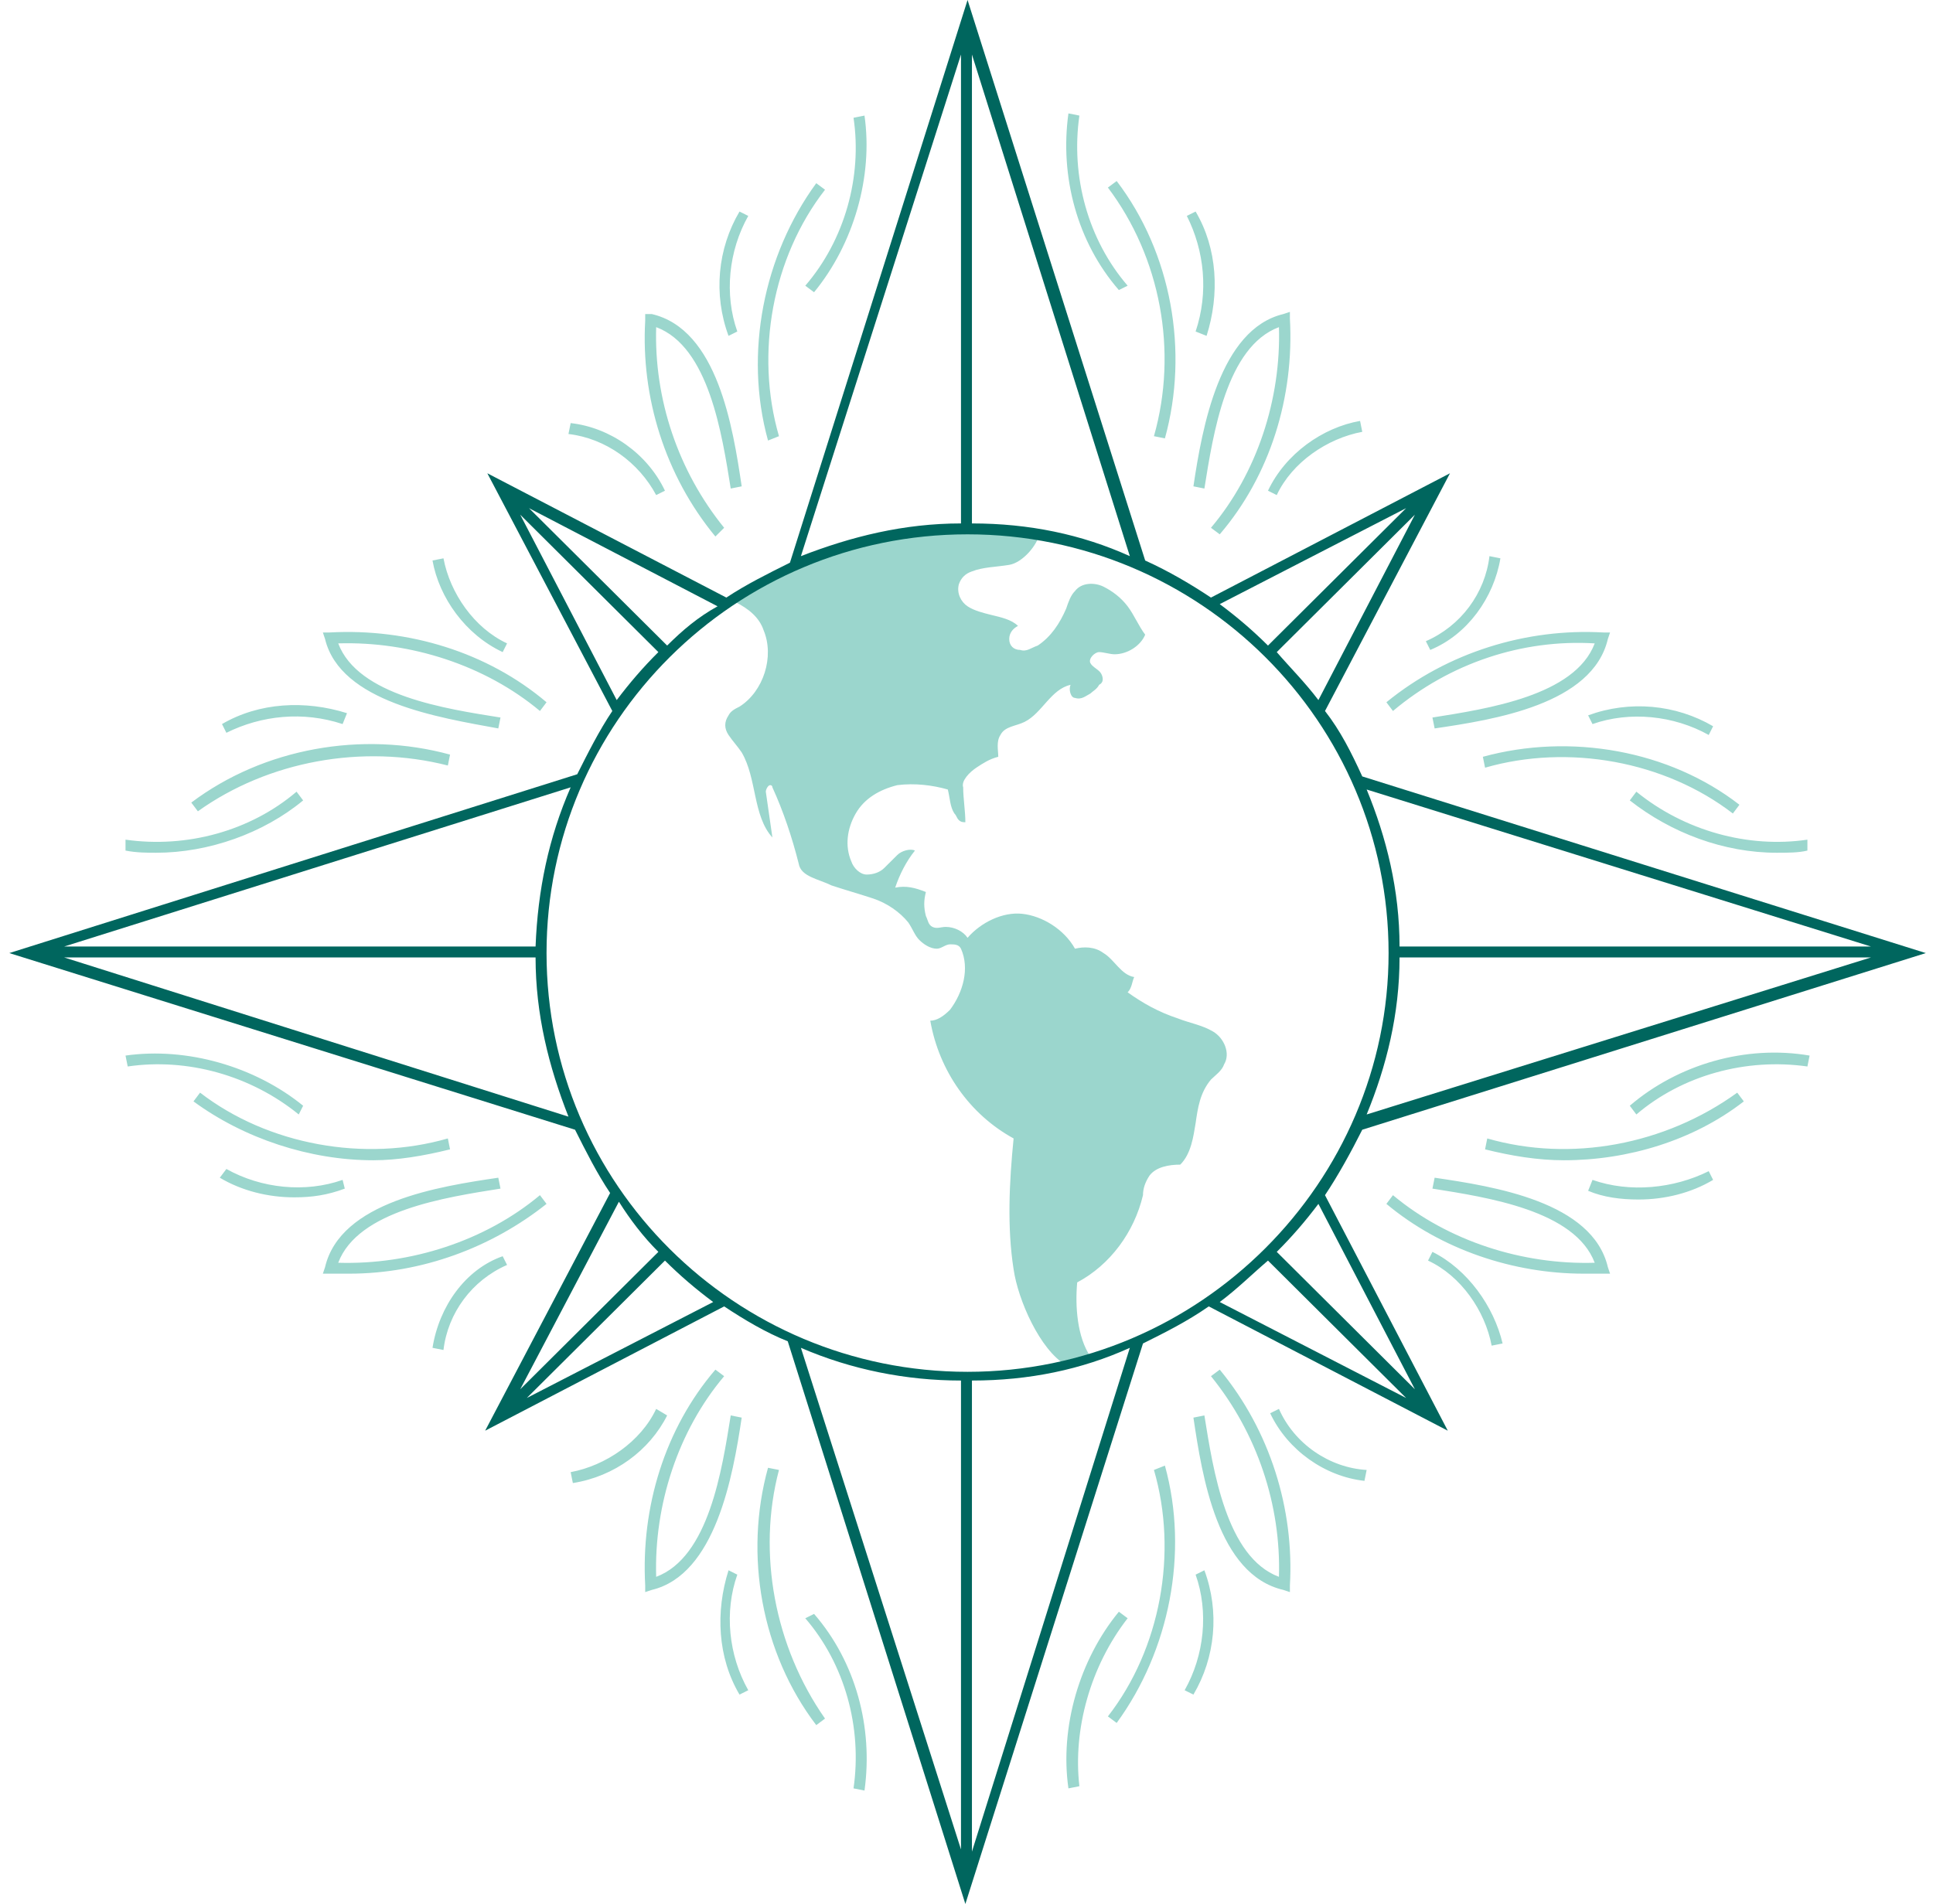 <?xml version="1.0" encoding="UTF-8"?>
<svg width="135px" height="133px" viewBox="0 0 135 133" version="1.1" xmlns="http://www.w3.org/2000/svg" xmlns:xlink="http://www.w3.org/1999/xlink">
    <title>Group</title>
    <g id="Page-1" stroke="none" stroke-width="1" fill="none" fill-rule="evenodd">
        <g id="Group" fill-rule="nonzero">
            <path d="M83.501,78.459 C83.348,79.373 83.195,80.592 82.429,81.354 C81.663,81.354 80.744,81.506 80.285,82.115 C79.979,82.573 79.826,83.029 79.826,83.487 C79.213,86.076 77.528,88.362 75.231,89.581 C75.078,91.256 75.231,93.389 76.15,94.76 C75.537,94.913 75.231,95.217 74.465,95.37 C72.628,94.303 71.096,90.799 70.79,88.666 C70.331,85.772 70.484,82.573 70.79,79.525 C67.727,77.85 65.583,74.803 64.97,71.299 C65.43,71.299 65.889,70.994 66.349,70.537 C67.268,69.318 67.727,67.642 67.114,66.271 C66.961,65.966 66.655,65.966 66.349,65.966 C66.042,65.966 65.736,66.271 65.43,66.271 C64.97,66.271 64.511,65.966 64.205,65.662 C63.898,65.357 63.745,64.9 63.439,64.443 C62.826,63.681 61.907,63.072 60.989,62.767 C60.07,62.462 58.998,62.158 58.079,61.853 C57.16,61.396 55.935,61.244 55.782,60.33 C55.322,58.502 54.71,56.673 53.944,54.998 C53.944,54.845 53.791,54.845 53.791,54.845 C53.638,54.845 53.484,55.15 53.484,55.302 C53.638,56.369 53.791,57.435 53.944,58.502 C52.566,56.978 52.872,54.388 51.8,52.56 C51.494,52.103 51.187,51.798 50.881,51.341 C50.575,50.884 50.575,50.427 50.881,49.97 C51.034,49.665 51.34,49.513 51.647,49.361 C53.331,48.294 54.097,45.857 53.331,44.028 C53.025,43.114 52.259,42.505 51.34,42.048 C56.854,38.239 63.439,36.411 69.871,36.868 C70.79,37.02 71.862,36.868 72.628,37.173 C72.475,38.087 71.403,39.306 70.484,39.458 C69.565,39.61 68.646,39.61 67.88,39.915 C67.421,40.067 67.114,40.372 66.961,40.829 C66.808,41.438 67.114,42.048 67.574,42.353 C68.033,42.657 68.646,42.81 69.258,42.962 C69.871,43.114 70.637,43.267 71.096,43.724 C70.79,43.876 70.484,44.181 70.484,44.638 C70.484,45.095 70.79,45.4 71.249,45.4 C71.709,45.552 72.015,45.247 72.475,45.095 C73.393,44.485 74.006,43.571 74.465,42.505 C74.619,42.048 74.772,41.591 75.078,41.286 C75.537,40.677 76.456,40.677 77.069,40.981 C77.681,41.286 78.294,41.743 78.754,42.353 C79.213,42.962 79.519,43.724 79.979,44.333 C79.672,45.095 78.754,45.704 77.835,45.704 C77.528,45.704 77.069,45.552 76.763,45.552 C76.456,45.552 75.997,46.009 76.15,46.314 C76.303,46.618 76.763,46.771 76.916,47.075 C77.069,47.38 77.069,47.685 76.763,47.837 C76.609,48.142 76.303,48.294 76.15,48.447 C75.844,48.599 75.537,48.904 75.078,48.751 C74.772,48.751 74.619,48.142 74.772,47.837 C73.393,48.142 72.781,49.818 71.556,50.427 C70.943,50.732 70.177,50.732 69.871,51.341 C69.565,51.798 69.718,52.408 69.718,52.865 C69.105,53.017 68.646,53.322 68.186,53.626 C67.727,53.931 67.114,54.54 67.268,54.998 C67.268,55.759 67.421,56.673 67.421,57.435 C67.268,57.435 67.114,57.435 66.961,57.283 C66.808,57.13 66.808,56.978 66.655,56.826 C66.349,56.369 66.349,55.759 66.195,55.15 C65.124,54.845 63.898,54.693 62.673,54.845 C61.448,55.15 60.376,55.759 59.763,56.826 C59.151,57.892 58.998,59.111 59.457,60.177 C59.61,60.634 60.07,61.091 60.529,61.091 C60.989,61.091 61.448,60.939 61.754,60.634 C62.061,60.33 62.367,60.025 62.673,59.72 C62.98,59.416 63.592,59.263 63.898,59.416 C63.286,60.177 62.826,61.091 62.52,62.005 C63.286,61.853 63.898,62.005 64.664,62.31 C64.511,62.92 64.511,63.377 64.664,63.986 C64.817,64.291 64.817,64.595 65.124,64.748 C65.43,64.9 65.736,64.748 66.042,64.748 C66.655,64.748 67.268,65.052 67.574,65.51 C68.493,64.443 70.024,63.681 71.403,63.834 C72.781,63.986 74.312,64.9 75.078,66.271 C75.691,66.119 76.456,66.119 77.069,66.576 C77.835,67.033 78.294,68.099 79.213,68.252 C79.06,68.556 79.06,69.013 78.754,69.318 C79.826,70.08 80.897,70.689 82.276,71.146 C83.042,71.451 83.96,71.603 84.726,72.061 C85.492,72.517 85.951,73.584 85.492,74.346 C85.339,74.803 84.879,75.107 84.573,75.412 C83.807,76.326 83.654,77.393 83.501,78.459 Z M84.114,34.126 C84.726,30.317 85.645,24.223 89.321,22.852 C89.474,27.88 87.789,33.059 84.573,36.868 L85.186,37.325 C88.708,33.212 90.393,27.727 90.086,22.243 L90.086,21.786 L89.627,21.938 C85.186,23.004 83.96,29.86 83.348,33.973 L84.114,34.126 Z M80.591,30.469 L81.357,30.622 C83.042,24.528 81.816,17.672 77.988,12.645 L77.375,13.102 C81.051,17.977 82.276,24.528 80.591,30.469 Z M88.555,34.278 L89.167,34.583 C90.239,32.298 92.69,30.622 95.14,30.165 L94.987,29.403 C92.383,29.86 89.78,31.688 88.555,34.278 Z M78.754,19.957 C75.997,16.758 74.772,12.34 75.384,8.074 L74.619,7.922 C74.006,12.34 75.231,16.91 78.141,20.262 L78.754,19.957 Z M83.501,23.157 L84.267,23.461 C85.186,20.567 85.032,17.367 83.501,14.777 L82.888,15.082 C84.114,17.52 84.42,20.414 83.501,23.157 Z M50.575,36.868 C47.359,32.907 45.674,27.88 45.827,22.852 C49.503,24.223 50.422,30.317 51.034,34.126 L51.8,33.973 C51.187,29.86 50.115,23.004 45.521,21.938 L45.061,21.938 L45.061,22.395 C44.755,27.727 46.44,33.212 49.962,37.477 L50.575,36.868 Z M54.403,30.469 C52.719,24.68 53.944,17.977 57.619,13.254 L57.007,12.797 C53.331,17.825 51.953,24.68 53.638,30.774 L54.403,30.469 Z M45.827,34.583 L46.44,34.278 C45.215,31.688 42.611,29.86 39.855,29.555 L39.701,30.317 C42.305,30.622 44.602,32.298 45.827,34.583 Z M56.241,19.957 L56.854,20.414 C59.61,17.063 60.989,12.34 60.376,8.074 L59.61,8.227 C60.223,12.34 58.998,16.758 56.241,19.957 Z M51.493,23.157 C50.575,20.567 50.881,17.52 52.259,15.082 L51.647,14.777 C50.115,17.367 49.809,20.567 50.881,23.461 L51.493,23.157 Z M51.034,98.874 C50.422,102.682 49.503,108.776 45.827,110.148 C45.674,105.12 47.359,99.94 50.575,96.132 L49.962,95.674 C46.44,99.788 44.755,105.272 45.061,110.757 L45.061,111.214 L45.521,111.062 C49.962,109.995 51.187,103.14 51.8,99.026 L51.034,98.874 Z M54.403,102.682 L53.638,102.53 C51.953,108.624 53.178,115.48 57.007,120.507 L57.619,120.05 C54.097,115.023 52.872,108.472 54.403,102.682 Z M45.827,98.417 C44.755,100.702 42.305,102.378 39.855,102.835 L40.008,103.597 C42.917,103.14 45.368,101.311 46.593,98.874 L45.827,98.417 Z M56.241,113.042 C58.998,116.241 60.223,120.66 59.61,124.925 L60.376,125.078 C60.989,120.66 59.763,116.089 56.854,112.737 L56.241,113.042 Z M51.493,109.995 L50.881,109.69 C49.962,112.585 50.115,115.784 51.647,118.374 L52.259,118.07 C50.881,115.632 50.575,112.585 51.493,109.995 Z M84.573,96.132 C87.789,100.093 89.474,105.12 89.321,110.148 C85.645,108.776 84.726,102.682 84.114,98.874 L83.348,99.026 C83.96,103.14 85.032,109.995 89.627,111.062 L90.086,111.214 L90.086,110.757 C90.393,105.425 88.708,99.94 85.186,95.674 L84.573,96.132 Z M80.591,102.682 C82.276,108.472 81.051,115.175 77.375,119.898 L77.988,120.355 C81.663,115.327 83.042,108.472 81.357,102.378 L80.591,102.682 Z M89.321,98.417 L88.708,98.721 C89.933,101.311 92.537,103.14 95.293,103.444 L95.446,102.682 C92.843,102.53 90.393,100.854 89.321,98.417 Z M78.754,113.042 L78.141,112.585 C75.384,115.937 74.006,120.66 74.619,124.925 L75.384,124.773 C74.925,120.812 76.15,116.394 78.754,113.042 Z M83.501,109.995 C84.42,112.585 84.114,115.632 82.735,118.07 L83.348,118.374 C84.879,115.784 85.186,112.585 84.114,109.69 L83.501,109.995 Z M100.194,82.268 L100.041,83.029 C103.869,83.639 109.995,84.553 111.374,88.209 C106.32,88.362 101.113,86.686 97.284,83.487 L96.825,84.096 C100.653,87.295 105.707,88.971 110.608,88.971 C111.067,88.971 111.527,88.971 111.986,88.971 L112.446,88.971 L112.292,88.514 C111.22,83.944 104.329,82.877 100.194,82.268 Z M103.869,79.525 L103.716,80.287 C105.554,80.744 107.392,81.049 109.23,81.049 C113.671,81.049 118.265,79.678 121.787,76.936 L121.328,76.326 C116.274,79.983 109.689,81.201 103.869,79.525 Z M100.041,87.448 L99.734,88.057 C102.032,89.124 103.716,91.561 104.176,93.999 L104.941,93.846 C104.329,91.256 102.491,88.666 100.041,87.448 Z M113.824,77.24 L114.283,77.85 C117.499,75.107 121.941,73.889 126.229,74.498 L126.382,73.736 C121.941,72.975 117.193,74.346 113.824,77.24 Z M111.22,82.42 L110.914,83.182 C111.986,83.639 113.211,83.791 114.436,83.791 C116.274,83.791 118.112,83.334 119.643,82.42 L119.337,81.811 C116.887,83.029 113.824,83.334 111.22,82.42 Z M111.374,44.943 C109.995,48.599 103.869,49.513 100.041,50.122 L100.194,50.884 C104.329,50.275 111.22,49.208 112.292,44.638 L112.446,44.181 L111.986,44.181 C106.626,43.876 101.113,45.552 96.825,49.056 L97.284,49.665 C101.266,46.314 106.32,44.638 111.374,44.943 Z M103.563,52.865 L103.716,53.626 C109.536,51.95 116.274,53.169 121.022,56.826 L121.481,56.216 C116.581,52.408 109.689,51.189 103.563,52.865 Z M104.788,39.001 L104.023,38.849 C103.716,41.438 102.032,43.724 99.581,44.79 L99.888,45.4 C102.491,44.333 104.329,41.743 104.788,39.001 Z M113.824,55.912 C116.734,58.197 120.409,59.568 124.085,59.568 C124.85,59.568 125.616,59.568 126.229,59.416 L126.229,58.654 C122.094,59.263 117.653,58.044 114.283,55.302 L113.824,55.912 Z M111.22,50.579 C113.824,49.665 116.887,49.97 119.337,51.341 L119.643,50.732 C117.04,49.208 113.824,48.904 110.914,49.97 L111.22,50.579 Z M34.801,50.884 L34.954,50.122 C31.125,49.513 24.999,48.599 23.621,44.943 C28.675,44.79 33.882,46.466 37.71,49.665 L38.17,49.056 C34.035,45.552 28.522,43.876 23.008,44.181 L22.549,44.181 L22.702,44.638 C23.774,49.056 30.666,50.122 34.801,50.884 Z M31.278,53.474 L31.431,52.712 C25.306,51.036 18.414,52.255 13.36,56.064 L13.82,56.673 C18.72,53.169 25.306,51.95 31.278,53.474 Z M35.107,45.552 L35.413,44.943 C33.116,43.876 31.431,41.438 30.972,39.001 L30.206,39.153 C30.666,41.743 32.504,44.333 35.107,45.552 Z M21.171,55.912 L20.711,55.302 C17.495,58.044 13.054,59.263 8.766,58.654 L8.766,59.416 C9.532,59.568 10.297,59.568 10.91,59.568 C14.585,59.568 18.414,58.197 21.171,55.912 Z M23.927,50.579 L24.234,49.818 C21.324,48.904 18.108,49.056 15.504,50.579 L15.811,51.189 C18.261,49.97 21.171,49.665 23.927,50.579 Z M23.621,88.209 C24.999,84.553 31.125,83.639 34.954,83.029 L34.801,82.268 C30.666,82.877 23.774,83.944 22.702,88.514 L22.549,88.971 L23.008,88.971 C23.468,88.971 23.927,88.971 24.387,88.971 C29.441,88.971 34.341,87.143 38.17,84.096 L37.71,83.487 C33.882,86.686 28.675,88.362 23.621,88.209 Z M31.431,80.287 L31.278,79.525 C25.459,81.201 18.72,79.983 13.973,76.326 L13.513,76.936 C17.036,79.525 21.63,81.049 26.071,81.049 C27.756,81.049 29.594,80.744 31.431,80.287 Z M30.206,94.151 L30.972,94.303 C31.278,91.713 32.963,89.428 35.413,88.362 L35.107,87.752 C32.504,88.666 30.666,91.256 30.206,94.151 Z M21.171,77.24 C17.802,74.498 13.054,73.127 8.766,73.736 L8.919,74.498 C13.054,73.889 17.495,75.107 20.864,77.85 L21.171,77.24 Z M23.927,82.42 C21.324,83.334 18.261,83.029 15.811,81.658 L15.351,82.268 C16.883,83.182 18.72,83.639 20.558,83.639 C21.783,83.639 22.855,83.487 24.08,83.029 L23.927,82.42 Z" id="Shape" fill="#9BD6CD"></path>
            <path d="M101.113,99.94 L92.537,83.487 C93.456,82.116 94.374,80.44 95.14,78.916 L134.499,66.576 L95.14,54.236 C94.374,52.56 93.609,51.037 92.537,49.666 L101.266,33.06 L84.573,41.743 C83.195,40.829 81.663,39.915 79.979,39.154 L67.574,0 L55.169,39.306 C53.638,40.068 52.106,40.829 50.728,41.743 L34.035,33.06 L42.764,49.666 C41.845,51.037 41.08,52.56 40.314,54.084 L0.649,66.576 L40.161,78.916 C40.926,80.44 41.692,81.963 42.611,83.335 L33.882,99.94 L50.575,91.257 C51.953,92.171 53.484,93.085 55.016,93.694 L67.421,133 L79.826,93.847 C81.357,93.085 82.888,92.323 84.42,91.257 L101.113,99.94 Z M67.574,95.827 C51.34,95.827 38.17,82.725 38.17,66.576 C38.17,50.427 51.34,37.325 67.574,37.325 C83.807,37.325 96.978,50.427 96.978,66.576 C96.978,82.573 83.807,95.827 67.574,95.827 Z M88.555,88.057 L98.203,97.655 L85.186,90.952 C86.411,90.038 87.483,88.971 88.555,88.057 Z M98.816,97.046 L89.168,87.448 C90.24,86.381 91.158,85.315 92.077,84.096 L98.816,97.046 Z M97.744,66.881 L130.67,66.881 L95.447,77.85 C96.825,74.498 97.744,70.842 97.744,66.881 Z M130.67,66.119 L97.744,66.119 C97.744,62.158 96.825,58.502 95.447,55.15 L130.67,66.119 Z M89.168,45.552 L98.816,35.954 L92.077,48.904 C91.158,47.685 90.086,46.619 89.168,45.552 Z M98.203,35.497 L88.555,45.095 C87.483,44.029 86.411,43.114 85.186,42.2 L98.203,35.497 Z M67.88,36.564 L67.88,3.809 L78.907,38.849 C75.537,37.325 71.862,36.564 67.88,36.564 Z M67.115,3.809 L67.115,36.564 C63.133,36.564 59.457,37.478 55.935,38.849 L67.115,3.809 Z M46.593,45.095 L36.945,35.497 L50.115,42.353 C48.737,43.114 47.665,44.029 46.593,45.095 Z M36.332,35.954 L45.98,45.552 C44.908,46.619 43.989,47.685 43.071,48.904 L36.332,35.954 Z M37.404,66.119 L4.478,66.119 L39.855,54.998 C38.323,58.502 37.557,62.158 37.404,66.119 Z M4.478,66.881 L37.404,66.881 C37.404,70.842 38.323,74.498 39.701,78.002 L4.478,66.881 Z M45.98,87.448 L36.332,97.046 L43.224,83.944 C43.989,85.163 44.908,86.381 45.98,87.448 Z M36.792,97.655 L46.44,88.057 C47.512,89.124 48.584,90.038 49.809,90.952 L36.792,97.655 Z M67.115,96.436 L67.115,129.191 L55.935,94.151 C59.457,95.675 63.286,96.436 67.115,96.436 Z M67.88,129.344 L67.88,96.436 C71.862,96.436 75.537,95.675 78.907,94.151 L67.88,129.344 Z" id="Shape" fill="#00665E"></path>
        </g>
    </g>
</svg>